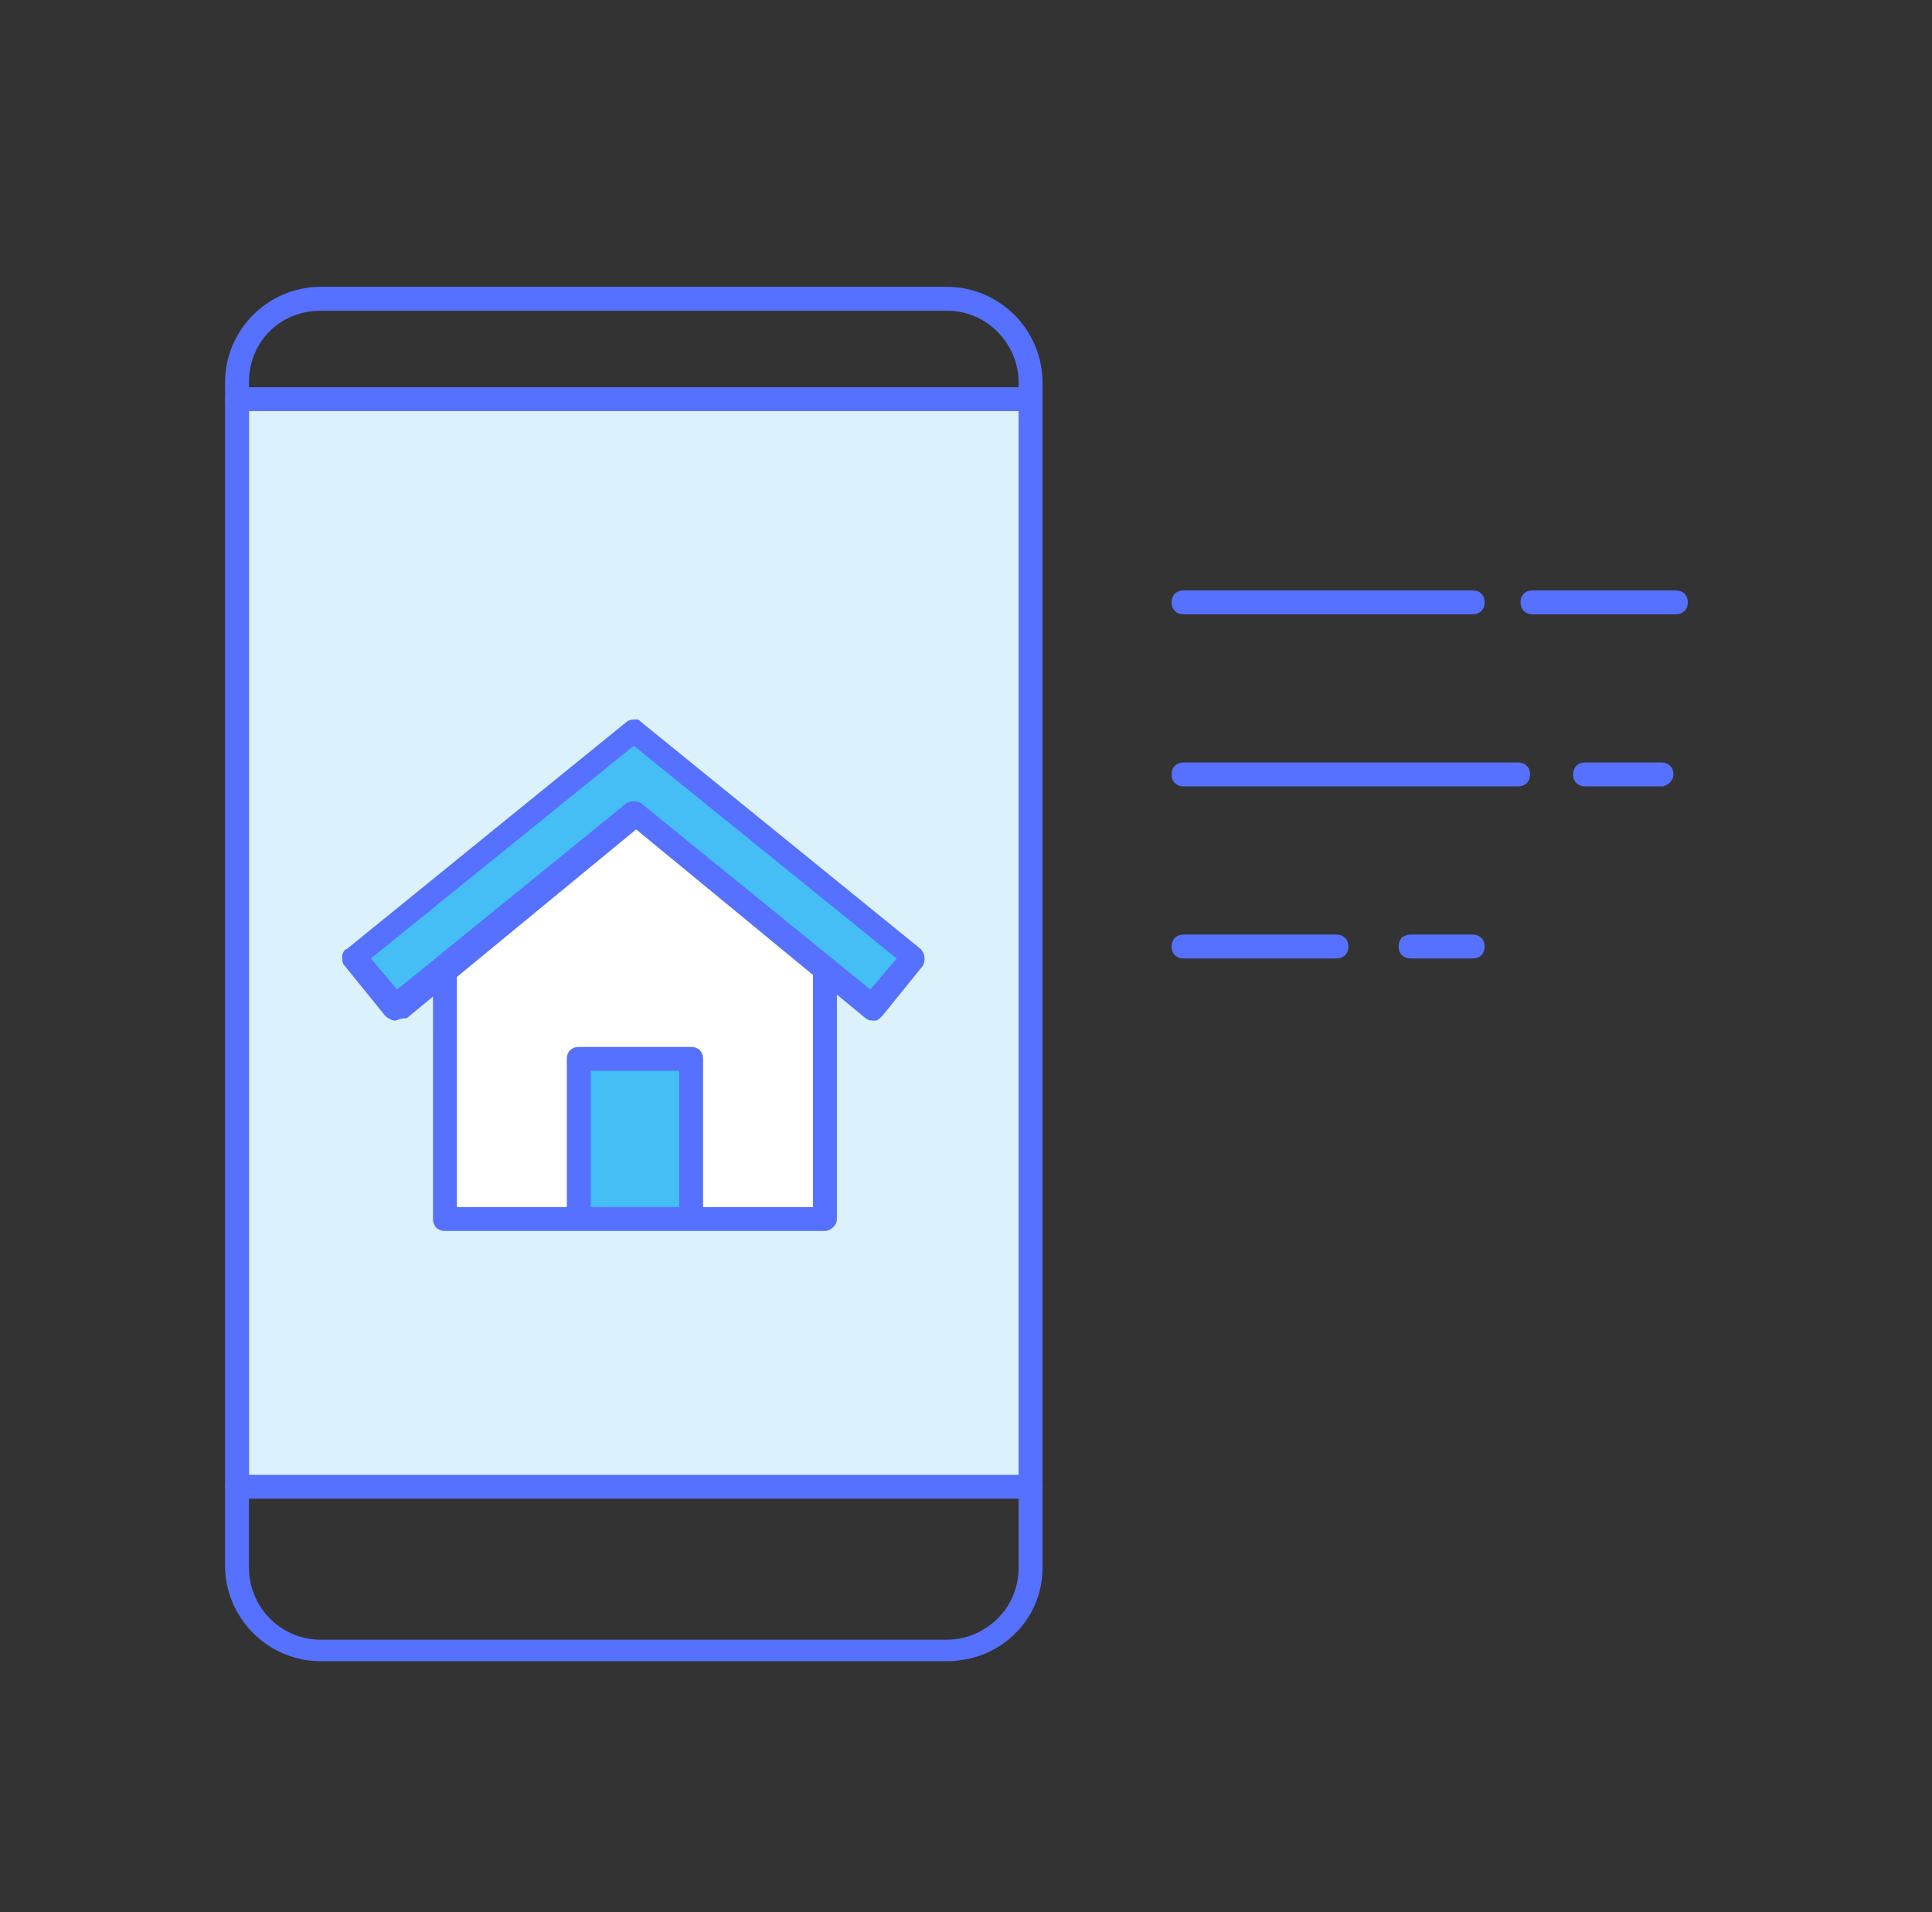 <svg width="97" height="96" viewBox="0 0 97 96" fill="none" xmlns="http://www.w3.org/2000/svg">
<rect x="0" y="0" width="97" height="96" fill="#333333" stroke="none"/>
<g clip-path="url(#clip0)">
<rect x="12.5" y="20.4" width="39" height="54" fill="#DBF2FD"/>
<path d="M22.7 48L31.7 40.8L41.3 48V61.2H22.7V48Z" fill="white"/>
<rect x="29.3" y="53.4" width="5.4" height="7.8" fill="#45BDF5"/>
<path d="M47.54 82.9H16.1C13.736 82.9 11.8 80.964 11.8 78.6V19.2C11.8 16.836 13.736 14.9 16.1 14.9H47.54C49.904 14.9 51.84 16.836 51.84 19.2V78.72C51.84 81.067 49.92 82.9 47.54 82.9ZM16.1 15.1C13.784 15.1 12 16.884 12 19.2V78.72C12 80.905 13.773 82.82 16.1 82.82H47.54C49.725 82.82 51.64 81.047 51.64 78.72V19.2C51.64 17.015 49.867 15.1 47.54 15.1H16.1Z" fill="#5671FF" stroke="#5671FF"/>
<path d="M51.73 20.14H11.9C11.865 20.14 11.844 20.134 11.834 20.13C11.823 20.126 11.82 20.123 11.818 20.121C11.817 20.12 11.814 20.116 11.81 20.106C11.806 20.095 11.8 20.074 11.8 20.04C11.8 20.006 11.806 19.985 11.81 19.974C11.814 19.964 11.817 19.96 11.818 19.959C11.82 19.957 11.823 19.954 11.834 19.95C11.844 19.946 11.865 19.94 11.9 19.94H51.74C51.774 19.94 51.795 19.946 51.806 19.95C51.816 19.954 51.82 19.957 51.821 19.959C51.822 19.96 51.826 19.964 51.83 19.974C51.834 19.985 51.84 20.006 51.84 20.04C51.84 20.043 51.84 20.064 51.801 20.099C51.782 20.115 51.761 20.128 51.742 20.135C51.737 20.138 51.732 20.139 51.73 20.14Z" fill="#5671FF" stroke="#5671FF"/>
<path d="M51.697 74.74H11.9C11.865 74.74 11.844 74.734 11.834 74.73C11.823 74.726 11.82 74.723 11.818 74.721C11.817 74.72 11.814 74.716 11.81 74.706C11.806 74.695 11.8 74.674 11.8 74.64C11.8 74.606 11.806 74.585 11.81 74.574C11.814 74.564 11.817 74.56 11.818 74.558C11.82 74.557 11.823 74.554 11.834 74.55C11.844 74.546 11.865 74.54 11.9 74.54H51.74C51.774 74.54 51.795 74.546 51.806 74.55C51.816 74.554 51.82 74.557 51.821 74.558C51.822 74.56 51.826 74.564 51.83 74.574C51.832 74.58 51.835 74.589 51.837 74.602C51.825 74.622 51.804 74.649 51.776 74.676C51.746 74.706 51.718 74.728 51.697 74.74Z" fill="#5671FF" stroke="#5671FF"/>
<path d="M41.419 61.8H22.339C21.979 61.8 21.739 61.56 21.739 61.2V48.96C21.739 48.6 21.979 48.36 22.339 48.36C22.699 48.36 22.939 48.6 22.939 48.96V60.6H40.819V48.96C40.819 48.6 41.059 48.36 41.419 48.36C41.779 48.36 42.019 48.6 42.019 48.96V61.2C42.019 61.56 41.659 61.8 41.419 61.8Z" fill="#5671FF"/>
<path d="M34.699 61.68C34.339 61.68 34.099 61.44 34.099 61.08V53.76H29.659V61.08C29.659 61.44 29.419 61.68 29.059 61.68C28.699 61.68 28.459 61.44 28.459 61.08V53.16C28.459 52.8 28.699 52.56 29.059 52.56H34.699C35.059 52.56 35.299 52.8 35.299 53.16V61.08C35.299 61.44 34.939 61.68 34.699 61.68Z" fill="#5671FF"/>
<path d="M45.859 48.12L31.819 36.72L17.779 48.12L19.819 50.64L31.819 40.92L43.699 50.64L45.859 48.12Z" fill="#45BDF5"/>
<path d="M19.82 51.24C19.7 51.24 19.46 51.12 19.34 51L17.3 48.48C17.18 48.36 17.18 48.24 17.18 48C17.18 47.88 17.3 47.64 17.42 47.64L31.46 36.24C31.58 36.12 31.82 36.12 31.94 36.12C32.06 36.12 32.06 36.12 32.18 36.24L46.22 47.64C46.46 47.88 46.46 48.24 46.34 48.48L44.3 51C44.18 51.12 44.06 51.24 43.94 51.24C43.82 51.24 43.58 51.24 43.46 51.12L31.94 41.64L20.42 51.12C20.06 51.12 19.94 51.24 19.82 51.24ZM18.62 48.12L19.94 49.68L31.46 40.32C31.7 40.2 31.94 40.2 32.18 40.32L43.7 49.68L45.02 48.12L31.82 37.44L18.62 48.12Z" fill="#5671FF"/>
<path d="M67.1 47.62H59.42C59.386 47.62 59.365 47.614 59.354 47.61C59.344 47.606 59.34 47.603 59.339 47.601C59.338 47.6 59.334 47.596 59.33 47.586C59.326 47.575 59.32 47.554 59.32 47.52C59.32 47.486 59.326 47.465 59.33 47.454C59.334 47.444 59.338 47.44 59.339 47.438C59.34 47.437 59.344 47.434 59.354 47.43C59.365 47.426 59.386 47.42 59.42 47.42H67.1C67.135 47.42 67.156 47.426 67.166 47.43C67.177 47.434 67.181 47.437 67.182 47.438C67.183 47.44 67.187 47.444 67.191 47.454C67.195 47.465 67.2 47.486 67.2 47.52C67.2 47.554 67.195 47.575 67.191 47.586C67.187 47.596 67.183 47.6 67.182 47.601C67.181 47.603 67.177 47.606 67.166 47.61C67.156 47.614 67.135 47.62 67.1 47.62Z" fill="#5671FF" stroke="#5671FF"/>
<path d="M73.94 47.62H70.82C70.785 47.62 70.764 47.614 70.754 47.61C70.743 47.606 70.74 47.603 70.738 47.601C70.737 47.6 70.734 47.596 70.73 47.586C70.725 47.575 70.72 47.554 70.72 47.52C70.72 47.486 70.725 47.465 70.73 47.454C70.734 47.444 70.737 47.44 70.738 47.438C70.74 47.437 70.743 47.434 70.754 47.43C70.764 47.426 70.785 47.42 70.82 47.42H73.94C73.974 47.42 73.995 47.426 74.006 47.43C74.016 47.434 74.02 47.437 74.021 47.438C74.022 47.44 74.026 47.444 74.03 47.454C74.034 47.465 74.04 47.486 74.04 47.52C74.04 47.554 74.034 47.575 74.03 47.586C74.026 47.596 74.022 47.6 74.021 47.601C74.02 47.603 74.016 47.606 74.006 47.61C73.995 47.614 73.974 47.62 73.94 47.62Z" fill="#5671FF" stroke="#5671FF"/>
<path d="M76.22 38.98H59.42C59.386 38.98 59.365 38.974 59.354 38.97C59.344 38.966 59.34 38.963 59.339 38.961C59.338 38.96 59.334 38.956 59.33 38.946C59.326 38.935 59.32 38.914 59.32 38.88C59.32 38.846 59.326 38.825 59.33 38.814C59.334 38.804 59.338 38.8 59.339 38.799C59.34 38.797 59.344 38.794 59.354 38.79C59.365 38.786 59.386 38.78 59.42 38.78H76.22C76.255 38.78 76.276 38.786 76.286 38.79C76.297 38.794 76.301 38.797 76.302 38.799C76.303 38.8 76.307 38.804 76.311 38.814C76.315 38.825 76.32 38.846 76.32 38.88C76.32 38.914 76.315 38.935 76.311 38.946C76.307 38.956 76.303 38.96 76.302 38.961C76.301 38.963 76.297 38.966 76.286 38.97C76.276 38.974 76.255 38.98 76.22 38.98Z" fill="#5671FF" stroke="#5671FF"/>
<path d="M83.409 38.98H79.579C79.545 38.98 79.524 38.974 79.513 38.97C79.503 38.966 79.499 38.963 79.498 38.961C79.497 38.96 79.493 38.956 79.489 38.946C79.485 38.935 79.48 38.914 79.48 38.88C79.48 38.846 79.485 38.825 79.489 38.814C79.493 38.804 79.497 38.8 79.498 38.799C79.499 38.797 79.503 38.794 79.513 38.79C79.524 38.786 79.545 38.78 79.579 38.78H83.419C83.454 38.78 83.475 38.786 83.486 38.79C83.496 38.794 83.5 38.797 83.501 38.799C83.502 38.8 83.506 38.804 83.51 38.814C83.514 38.825 83.519 38.846 83.519 38.88C83.519 38.883 83.519 38.904 83.48 38.939C83.461 38.955 83.44 38.968 83.422 38.975C83.416 38.978 83.412 38.979 83.409 38.98Z" fill="#5671FF" stroke="#5671FF"/>
<path d="M73.94 30.34H59.42C59.386 30.34 59.365 30.334 59.354 30.33C59.344 30.326 59.34 30.323 59.339 30.321C59.338 30.32 59.334 30.316 59.33 30.306C59.326 30.295 59.32 30.274 59.32 30.24C59.32 30.206 59.326 30.185 59.33 30.174C59.334 30.164 59.338 30.16 59.339 30.159C59.34 30.157 59.344 30.154 59.354 30.15C59.365 30.146 59.386 30.14 59.42 30.14H73.94C73.975 30.14 73.996 30.146 74.006 30.15C74.017 30.154 74.021 30.157 74.022 30.159C74.023 30.16 74.027 30.164 74.031 30.174C74.035 30.185 74.04 30.206 74.04 30.24C74.04 30.274 74.035 30.295 74.031 30.306C74.027 30.316 74.023 30.32 74.022 30.321C74.021 30.323 74.017 30.326 74.006 30.33C73.996 30.334 73.975 30.34 73.94 30.34Z" fill="#5671FF" stroke="#5671FF"/>
<path d="M84.14 30.34H76.94C76.906 30.34 76.884 30.334 76.874 30.33C76.863 30.326 76.86 30.323 76.858 30.321C76.857 30.32 76.854 30.316 76.85 30.306C76.846 30.295 76.84 30.274 76.84 30.24C76.84 30.206 76.846 30.185 76.85 30.174C76.854 30.164 76.857 30.16 76.858 30.159C76.86 30.157 76.863 30.154 76.874 30.15C76.884 30.146 76.906 30.14 76.94 30.14H84.14C84.174 30.14 84.195 30.146 84.206 30.15C84.216 30.154 84.22 30.157 84.221 30.159C84.222 30.16 84.226 30.164 84.23 30.174C84.234 30.185 84.24 30.206 84.24 30.24C84.24 30.274 84.234 30.295 84.23 30.306C84.226 30.316 84.222 30.32 84.221 30.321C84.22 30.323 84.216 30.326 84.206 30.33C84.195 30.334 84.174 30.34 84.14 30.34Z" fill="#5671FF" stroke="#5671FF"/>
</g>
<defs>
<clipPath id="clip0">
<rect width="73.44" height="69" fill="white" transform="translate(11.3 14.4)"/>
</clipPath>
</defs>
</svg>
